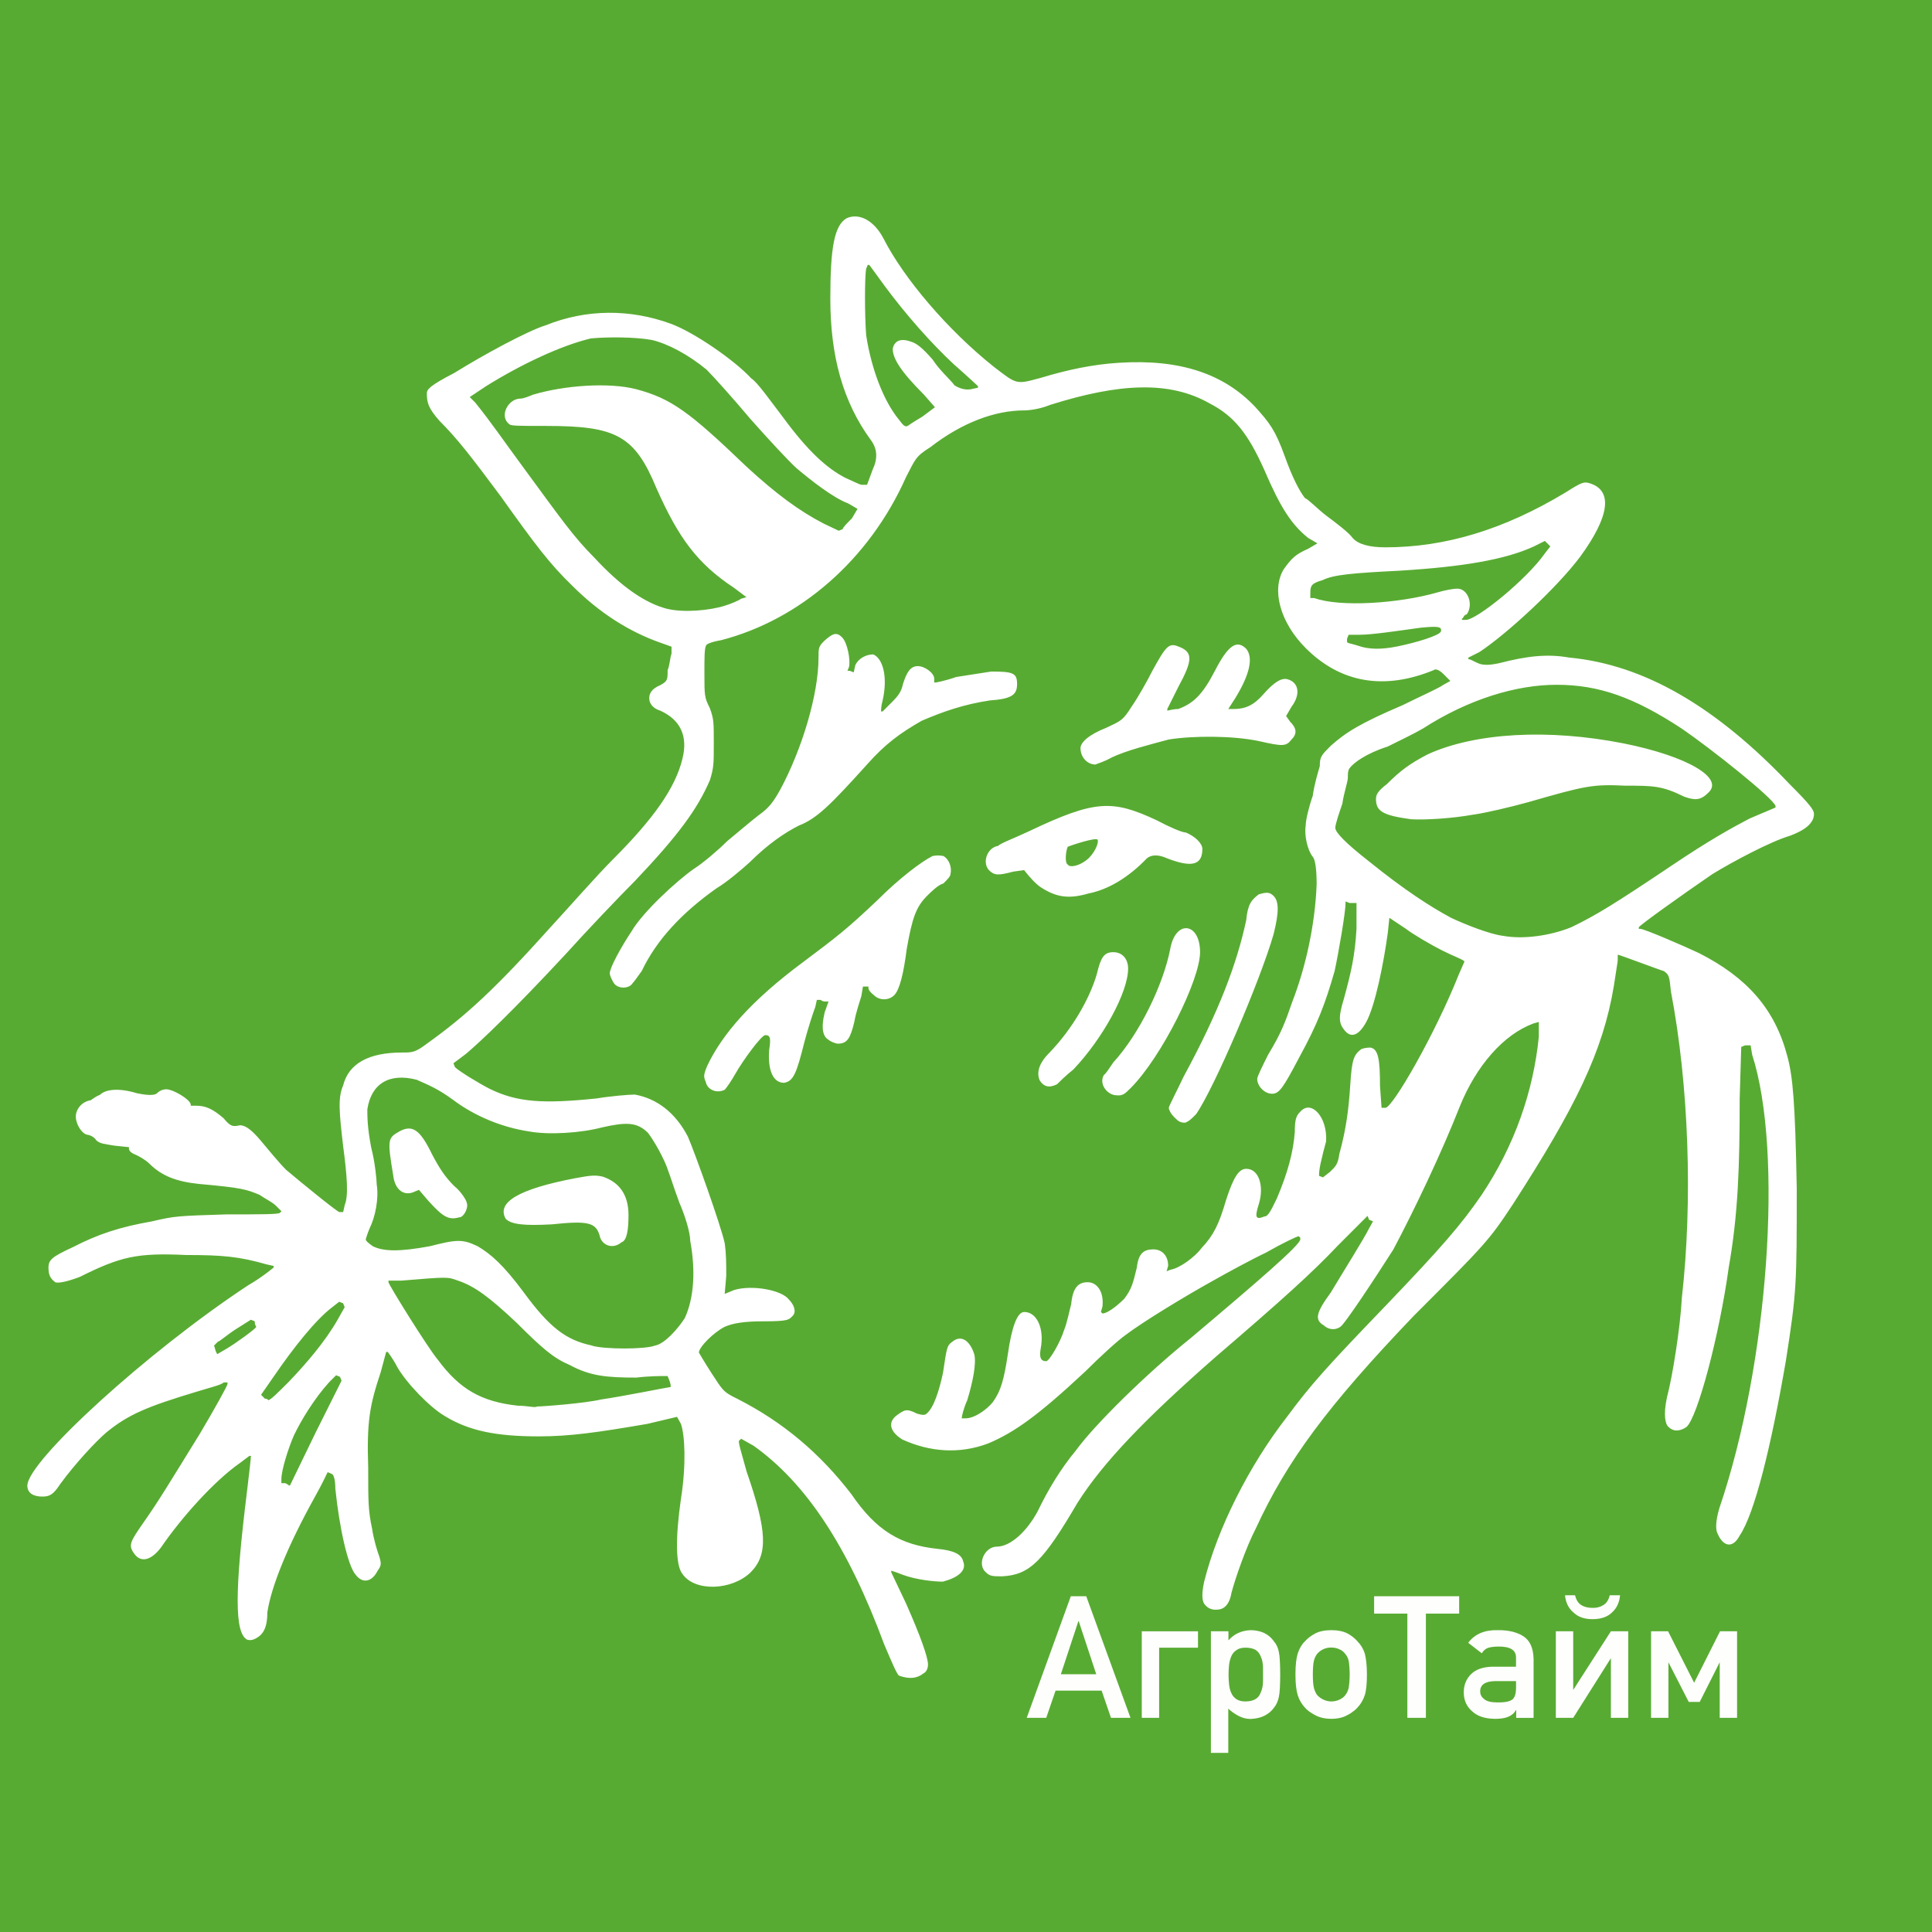 <?xml version="1.0" encoding="UTF-8"?><svg id="_Слой_1" xmlns="http://www.w3.org/2000/svg" viewBox="0 0 595.28 595.28"><defs><style>.cls-1{fill:#fff;}.cls-2{fill:#fefefd;}.cls-3{fill:#58ab32;}</style></defs><rect class="cls-3" width="595.28" height="595.28"/><path class="cls-1" d="M284.24,515.76c1.2-.48,1.69-1.69,1.69-2.89,0-2.17-2.17-8.43-6.75-18.79l-4.58-9.64v-.48s1.69,.48,3.37,1.2c4.58,1.69,10.12,2.17,12.53,2.17,4.58-1.2,7.47-3.37,6.26-6.26-.48-2.17-2.89-3.37-7.95-3.85-11.32-1.2-18.79-5.54-26.5-16.86-9.64-12.53-20.96-22.16-35.17-29.39-4.58-2.17-4.58-2.89-7.95-7.95-2.17-3.37-3.85-6.26-3.85-6.26,0-1.69,4.58-6.26,7.95-7.95,2.65-1.2,6.5-1.69,11.8-1.69,7.95,0,7.95-.48,9.15-1.69s.48-3.37-1.2-5.06c-2.17-2.89-11.32-4.58-16.86-2.89l-2.89,1.2,.48-5.54c0-3.85,0-6.75-.48-10.12-1.2-5.54-9.15-27.71-11.32-32.76-3.85-7.47-9.64-11.8-16.38-13.01-1.69,0-7.47,.48-11.8,1.2-16.38,1.69-24.33,1.2-32.76-2.89-3.37-1.69-9.64-5.54-10.84-6.75l-.48-1.2,3.85-2.89c4.58-3.85,14.7-13.49,30.6-30.6,6.75-7.47,16.38-17.59,21.44-22.65,13.49-14.21,19.27-22.16,23.13-31.08,1.2-3.85,1.2-5.06,1.2-11.32,0-6.75,0-7.47-1.2-10.84-1.69-3.37-1.69-3.85-1.69-10.84,0-4.58,0-7.47,.48-8.43,0-.48,1.69-1.2,4.58-1.69,24.33-6.26,45.77-24.81,57.1-50.35,2.89-5.54,2.89-6.26,7.47-9.15,9.64-7.47,19.76-11.32,28.91-11.32,1.69,0,5.06-.48,7.95-1.69,21.44-6.75,36.86-7.47,49.15-.48,7.47,3.85,11.8,9.15,16.86,20.48,5.06,11.8,8.43,16.86,13.49,20.96l2.89,1.69-2.89,1.69c-3.85,1.69-5.06,2.89-7.47,6.26-3.85,6.26-1.2,16.38,6.75,24.33,10.84,10.84,24.33,13.01,39.51,6.75,.48-.48,1.69,0,2.89,1.2l2.17,2.17-2.17,1.2c-1.69,1.2-6.75,3.37-12.53,6.26-13.01,5.54-17.59,8.43-22.16,12.53-2.89,2.89-3.37,3.37-3.37,6.26-.48,1.69-1.69,5.54-2.17,9.15-1.2,3.37-2.17,7.47-2.17,9.15-.48,2.89,.48,7.47,2.17,9.64,.72,.72,1.2,3.61,1.2,8.43-.48,12.53-3.37,25.54-7.47,36.14-2.17,6.26-3.37,9.64-7.47,16.38-1.69,3.37-3.37,6.75-3.37,7.47,0,2.17,2.17,4.58,4.58,4.58,2.17,0,3.37-1.69,8.43-11.32,5.54-10.12,7.95-16.38,10.84-26.5,1.2-5.54,3.37-18.07,3.37-20.96v-.48l1.2,.48h2.17v7.95c-.48,8.43-1.69,13.49-3.85,21.44-1.69,5.54-1.69,7.47,0,9.64,2.17,2.89,4.58,1.69,6.75-2.17,2.89-5.06,5.54-18.79,6.75-27.71l.48-4.58,5.06,3.37c2.17,1.69,7.95,5.06,11.32,6.75s6.75,2.89,6.75,3.37h0l-1.69,3.85c-7.47,18.79-20.48,41.2-22.65,41.2h-1.2l-.48-6.75c0-7.95-.48-11.32-2.89-11.8-.48,0-1.69,0-2.89,.48-2.17,1.69-2.89,2.89-3.37,10.84-.48,7.47-1.2,13.49-3.37,21.44-.48,3.37-1.2,3.85-2.89,5.54l-2.17,1.69-1.2-.48c0-.48,0-1.69,.48-3.85s1.2-5.06,1.69-6.75c.48-7.47-4.58-13.01-7.95-9.15-1.2,1.2-1.69,2.17-1.69,6.26-.48,6.26-2.17,12.53-5.54,20.48-2.17,4.58-2.89,5.54-3.85,5.54-2.89,1.2-2.89,0-1.69-3.85,1.69-5.54,0-10.84-3.85-10.84-2.17,0-3.85,2.17-6.26,9.64-2.17,7.47-3.85,10.84-7.47,14.7-2.17,2.89-6.75,6.26-9.64,6.75l-1.2,.48,.48-1.69c0-2.89-1.69-5.06-4.58-5.06s-4.58,1.2-5.06,5.54c-1.2,5.06-1.69,6.75-3.85,9.64-2.89,2.89-5.54,4.58-6.75,4.58l-.48-.48,.48-1.69c.48-4.58-1.69-7.47-4.58-7.47s-4.58,1.69-5.06,6.75c-.48,1.69-1.2,5.54-2.17,7.95-1.2,3.85-4.58,9.64-5.54,9.64-1.69,0-2.17-1.2-1.69-3.85,1.2-6.26-1.2-11.32-5.06-11.32-2.17,0-3.85,4.58-5.06,13.01-1.2,7.95-2.17,11.32-4.58,14.7-1.69,2.17-5.54,5.06-8.43,5.06h-1.2c0-.48,.48-2.89,1.69-5.54,1.69-5.54,2.89-11.32,2.17-14.21-1.2-3.85-3.85-6.26-6.75-3.85-1.69,1.2-1.69,1.69-2.89,9.64-1.2,5.54-2.89,10.84-5.06,12.53-.48,.48-1.2,.48-2.89,0-3.37-1.69-3.85-1.2-6.26,.48-2.89,2.17-2.17,5.06,1.69,7.47,8.43,3.85,17.59,4.58,26.5,1.2,7.95-3.37,15.18-8.43,29.87-22.16,4.58-4.58,10.12-9.64,12.53-11.32,5.06-3.85,18.07-11.8,27.22-16.86,3.85-2.17,11.32-6.26,15.9-8.43,5.06-2.89,9.64-5.06,10.12-5.06l.48,.48v.48c0,1.69-12.53,12.53-33.97,30.6-13.49,10.84-29.39,26.5-35.17,34.45-4.58,5.54-8.43,11.8-11.8,18.79-3.37,6.26-8.43,10.84-12.53,10.84-3.85,0-6.26,5.54-3.37,7.95,1.2,1.2,2.17,1.2,5.06,1.2,8.43-.48,12.53-4.58,23.13-22.65,7.95-12.53,20.96-26.02,42.4-44.81,20.48-17.59,29.87-26.02,37.82-34.45l9.15-9.15,.48,1.2,1.2,.48-1.2,2.17c-1.69,3.37-7.47,12.53-11.8,19.76-4.58,6.26-5.06,8.43-2.17,10.12,1.2,1.2,3.37,1.69,5.06,.48,1.2-.48,11.32-15.9,16.38-23.85,6.26-11.8,14.7-29.39,20.48-44.09,5.06-12.53,13.49-22.16,22.65-25.54l1.69-.48v4.58c-1.69,16.86-7.47,33.49-17.59,48.66-6.26,9.15-12.53,16.38-29.39,33.97-18.07,18.79-23.13,24.33-30.6,34.45-11.8,15.18-21.44,34.45-25.54,50.83-.72,3.37-.72,5.54,0,6.75,1.2,1.69,2.89,2.17,5.06,1.69,1.69-.48,2.89-2.17,3.37-5.06,1.2-4.58,4.58-14.21,7.47-19.76,9.64-20.96,22.16-37.82,48.66-65.53,22.16-22.16,23.13-23.13,30.6-34.45,19.27-29.87,27.71-46.98,31.08-67.22,.48-3.37,1.2-7.47,1.2-7.95v-1.69h0c.48,0,12.53,4.58,14.21,5.06,1.69,1.2,1.69,1.69,2.17,6.26,5.54,28.91,6.75,64.57,3.37,94.44-.48,9.15-2.89,24.33-4.58,30.6-1.2,5.54-.48,8.43,.48,9.15,1.69,1.69,3.85,1.2,5.54,0,3.37-2.89,10.12-28.19,13.01-49.15,2.89-16.38,3.37-31.08,3.37-52.04l.48-15.9,1.2-.48h1.69l.48,2.89c9.64,29.87,5.06,95.16-10.12,139.73-1.2,4.1-1.2,6.75-.48,7.95,1.69,3.85,4.58,4.58,6.75,.48,4.58-6.75,9.64-27.22,14.21-53.72,3.37-21.44,3.37-23.85,3.37-53.24-.48-26.5-1.2-34.45-2.89-40.71-3.85-14.7-12.53-24.33-27.22-31.8-4.58-2.17-16.86-7.47-18.07-7.47h-.48v-.48c0-.48,13.49-10.12,22.65-16.38,6.26-3.85,18.07-10.12,23.85-11.8,4.58-1.69,7.47-3.85,7.47-6.75,0-1.2-1.2-2.89-7.47-9.15-22.65-23.85-44.81-36.86-67.94-39.03-6.75-1.2-13.01-.48-21.44,1.69-3.13,.72-5.3,.72-6.75,0-1.2-.48-2.17-1.2-2.89-1.2v-.48l3.37-1.69c8.43-5.54,23.85-19.76,31.08-29.39,9.15-12.53,10.12-20.48,2.89-22.65-1.69-.48-2.17-.48-7.47,2.89-18.79,11.32-36.86,16.86-55.41,16.86-5.06,0-8.43-.96-10.12-2.89-1.2-1.69-5.06-4.58-7.95-6.75-2.89-2.17-5.54-5.06-6.75-5.54-1.69-2.17-3.85-6.26-6.26-13.01-2.89-7.95-4.58-10.12-9.15-15.18-9.64-10.12-23.13-14.7-41.92-13.49-7.95,.48-15.9,2.17-23.85,4.58-7.95,2.17-7.47,2.17-14.7-3.37-14.21-11.32-27.71-27.22-33.97-39.51-2.89-5.54-7.47-7.95-11.32-6.26-3.85,2.17-5.06,9.15-5.06,24.81,0,17.59,3.85,31.8,12.53,43.61,1.93,2.65,2.17,5.54,.48,9.15l-1.69,4.58h-1.69c-.48,0-2.89-1.2-5.06-2.17-5.54-2.89-11.32-7.95-19.27-18.79-3.85-5.06-7.95-10.84-9.64-11.8-5.06-5.54-17.59-14.21-24.81-16.86-12.53-4.58-26.02-4.58-38.55,.48-5.54,1.69-19.27,9.15-28.19,14.7-7.47,3.85-8.43,5.06-8.43,6.26,0,2.89,.48,4.58,3.85,8.43,5.54,5.54,9.64,10.84,18.79,23.13,10.84,15.18,15.18,20.96,22.16,27.71,8.43,8.43,17.59,14.21,27.22,17.59l3.37,1.2v2.17c-.48,1.2-.48,3.37-1.2,5.06,0,2.89,0,3.37-2.17,4.58-2.89,1.2-3.85,2.89-3.37,5.06,.48,1.2,1.2,2.17,3.37,2.89,6.26,2.89,8.43,7.95,6.75,14.7-2.17,9.15-9.15,18.79-21.44,31.08-5.06,5.06-13.49,14.7-19.27,20.96-16.86,18.79-26.02,27.22-37.82,35.66-3.85,2.89-4.58,2.89-7.95,2.89-10.12,0-16.38,3.37-18.07,10.12-1.69,3.85-1.2,8.43,0,18.79,1.2,9.15,1.69,15.18,.48,18.07l-.48,2.17h-1.2c-1.2-.48-11.8-9.15-16.38-13.01-2.17-2.17-5.54-6.26-7.95-9.15-2.65-3.13-4.58-4.58-6.26-4.58-2.17,.48-2.89,.48-5.06-2.17-3.37-2.89-5.54-3.85-8.43-3.85h-1.69v-.48c-.48-1.69-5.54-4.58-7.47-4.58-1.2,0-2.17,.48-2.89,1.2-.72,.72-2.89,.72-6.26,0-5.54-1.69-9.64-1.2-11.32,.48-1.2,.48-2.17,1.2-2.89,1.69-2.89,.48-4.58,2.89-4.58,5.06s1.69,5.06,3.37,5.54c.48,0,2.17,.48,2.89,1.69,1.2,1.2,2.89,1.2,5.54,1.69l4.58,.48v.48c0,.48,.48,1.2,1.69,1.69s3.37,1.69,4.58,2.89c3.85,3.85,8.43,5.54,15.18,6.26,13.49,1.2,14.7,1.69,18.79,3.37,1.69,1.2,3.85,2.17,5.06,3.37l1.69,1.69-.48,.48c-.48,.48-5.54,.48-16.38,.48-15.18,.48-15.9,.48-23.13,2.17-9.64,1.69-16.38,3.85-24.33,7.95-6.26,2.89-7.47,3.85-7.47,6.26,0,2.17,.48,3.37,2.17,4.58,1.2,.24,3.61-.24,7.47-1.69,12.53-6.26,17.59-7.47,32.76-6.75,11.32,0,16.38,.48,24.81,2.89l2.17,.48v.48s-3.37,2.89-7.95,5.54c-31.08,20.48-67.94,54.21-67.94,61.67,0,2.17,1.69,3.37,4.58,3.37,2.17,0,3.37-.48,5.54-3.85,4.58-6.26,10.84-13.01,14.21-15.9,6.75-5.54,12.53-7.95,27.71-12.53,3.85-1.2,7.95-2.17,8.43-2.89h1.2v.48c0,.48-3.85,7.47-8.43,15.18-10.12,16.38-12.53,20.48-17.59,27.71-3.85,5.54-4.58,6.75-2.89,9.15,2.17,3.37,5.54,2.17,8.43-1.69,6.26-9.15,16.38-20.48,24.33-26.02l2.89-2.17h.48c0,.48-.48,5.06-1.2,10.84-3.85,31.08-3.85,43.61,0,45.77,.72,.24,1.69,.24,2.89-.48,2.17-1.2,3.37-3.37,3.37-7.95,1.2-7.95,6.26-20.48,14.7-35.66,2.17-3.85,3.85-7.47,3.85-7.47,.24,0,.72,.24,1.2,.48,.48,0,1.2,1.2,1.2,4.58,1.2,11.8,3.85,23.85,6.26,26.5,2.17,2.89,5.06,2.17,6.75-1.2,1.2-1.69,1.2-2.17,.48-4.58-.48-1.2-1.69-5.06-2.17-8.43-1.2-5.54-1.2-8.43-1.2-18.79-.48-14.21,.48-19.27,3.85-29.39l1.69-6.26h.48s1.69,2.17,2.89,4.58c2.89,5.06,10.12,12.53,14.7,15.18,7.47,4.58,15.9,6.26,28.91,6.26,9.64,0,18.07-1.2,33.49-3.85l9.15-2.17,1.2,2.17c1.2,3.37,1.69,12.53,0,23.13-1.69,11.8-1.69,20.48,.48,23.13,3.85,5.54,15.18,5.06,20.96-.48,5.54-5.54,5.06-13.01-1.2-31.08-1.69-6.26-2.89-9.64-2.17-9.64l.48-.48,3.85,2.17c15.9,11.32,28.91,30.6,40.23,61.19,2.17,5.06,3.85,9.15,4.58,9.64,3.37,1.2,5.54,.72,7.23-.48Zm84.32-172.5c5.54-7.95,19.76-41.2,23.85-55.41,1.69-6.75,1.69-10.12,0-11.8-1.2-1.2-2.17-1.2-4.58-.48-2.17,1.69-3.37,2.89-3.85,7.95-2.89,13.49-8.43,28.19-19.27,48.18-2.17,4.58-4.58,9.15-4.58,9.64s.48,1.69,1.69,2.89,1.69,1.69,3.37,1.69c1.2-.48,1.69-.96,3.37-2.65h0Zm-20.24-7.95c9.64-9.64,21.44-33.49,21.44-41.92,0-9.15-7.47-10.12-9.15-1.2-2.17,11.32-9.64,26.5-17.59,35.17-1.2,1.69-2.17,3.37-2.89,3.85-1.69,2.89,1.2,6.26,3.85,6.26,1.93,.24,2.65-.48,4.34-2.17Zm-125.04,.48c.48-.48,2.17-2.89,3.37-5.06,2.17-3.85,7.95-11.8,9.15-11.8,1.69,0,1.69,1.2,1.2,4.58-.48,6.26,1.2,10.12,4.58,10.12,2.89-.48,3.85-2.89,6.26-12.53,1.2-4.58,2.89-9.64,3.37-10.84l.48-2.17h1.2c.48,.48,1.2,.48,1.2,.48h1.2l-1.2,3.37c-1.2,5.06-.48,7.47,1.2,8.43,.48,.48,2.17,1.2,2.89,1.2,2.89,0,3.85-1.69,5.06-6.75,.48-2.89,1.69-6.26,2.17-7.95l.48-2.89h1.69v.48c0,.48,.48,1.2,1.69,2.17,1.69,1.69,4.58,1.69,6.26,0s2.89-6.75,3.85-14.21c1.69-9.64,2.89-13.01,6.26-16.38,1.2-1.2,3.37-3.37,5.06-3.85,1.2-1.2,2.17-2.17,2.17-2.89,.48-2.17-.48-4.58-2.17-5.54-1.2-.24-2.17-.24-3.37,0-3.37,1.69-10.12,6.75-16.86,13.49-9.64,9.15-12.53,11.32-23.13,19.27-15.9,11.8-24.81,22.16-29.39,31.8-1.2,2.89-1.2,3.37-.48,5.06,.48,2.41,3.37,3.61,5.78,2.41h0Zm102.39-1.69c.48-.48,2.89-2.89,5.06-4.58,9.15-9.64,16.86-23.85,16.86-31.08,0-2.89-1.69-5.06-4.58-5.06s-3.85,1.69-5.06,6.75c-2.17,7.47-7.47,16.86-14.7,24.33-3.37,3.37-3.85,6.26-2.89,8.43,1.2,1.93,2.89,2.41,5.3,1.2Zm-130.82-31.08c.48-.48,1.69-2.17,2.89-3.85,4.58-9.64,12.53-18.07,23.13-25.54,2.89-1.69,7.47-5.54,10.12-7.95,5.54-5.54,10.84-9.15,15.18-11.32,5.54-2.17,9.64-6.26,20.96-18.79,5.54-6.26,10.12-9.64,16.86-13.49,6.75-2.89,13.01-5.06,20.96-6.26,6.75-.48,8.43-1.69,8.43-5.06s-1.2-3.85-7.95-3.85c-2.89,.48-7.95,1.2-10.84,1.69-3.37,1.2-6.26,1.69-6.26,1.69h-.48v-1.2c0-1.69-2.89-3.85-5.06-3.85s-3.37,1.69-4.58,5.54c-.48,2.17-1.2,3.37-3.37,5.54l-2.89,2.89h-.48c0-.48,0-1.69,.48-3.37,1.69-7.47,0-13.01-2.89-14.21-2.17,0-4.58,1.2-5.54,3.37l-.48,2.17-1.2-.48h-.72l.48-1.2c.48-2.17-.48-7.47-2.17-9.15-1.69-1.69-2.89-1.2-5.54,1.2-1.69,1.69-1.69,2.17-1.69,5.06,0,11.32-5.06,28.19-11.8,40.71-2.17,3.85-3.37,5.54-6.75,7.95-2.17,1.69-6.75,5.54-9.64,7.95-2.89,2.89-7.47,6.75-10.12,8.43-5.54,3.85-15.9,13.49-19.27,19.27-3.37,5.06-6.75,11.32-6.75,13.01,0,.48,.48,1.69,1.2,2.89,1.2,1.93,4.58,1.93,5.78,.24h0Zm140.45-27.71c6.26-1.2,12.53-5.06,18.07-10.84,1.45-1.2,3.61-1.2,6.26,0,7.47,2.89,10.84,2.17,10.84-2.89,0-1.69-2.17-3.85-5.06-5.06-1.2,0-5.06-1.69-9.15-3.85-13.49-6.26-18.79-6.26-39.03,3.37-4.58,2.17-9.15,3.85-9.64,4.58-3.37,.48-5.06,5.06-2.89,7.47,1.69,1.69,2.89,1.69,7.47,.48l3.37-.48h0c1.69,2.17,3.85,4.58,5.54,5.54,4.58,2.89,8.43,3.37,14.21,1.69Zm7.23-41.92c4.58-2.17,11.32-3.85,17.59-5.54,7.47-1.2,19.76-1.2,27.71,.48,7.47,1.69,8.43,1.69,10.12-.48,1.69-1.69,1.69-3.37-.48-5.54l-1.2-1.69,1.69-2.89c2.89-3.85,2.17-7.47-1.2-8.43-1.69-.48-3.85,.48-7.47,4.58-2.89,3.37-5.54,4.58-9.15,4.58h-1.69l2.17-3.37c4.58-7.47,5.54-12.53,3.37-15.18-2.89-2.89-5.54-1.2-9.64,6.75-3.85,7.47-6.75,10.12-11.32,11.8-1.69,0-2.89,.48-3.37,.48v-.48l3.37-6.75c4.58-8.43,4.58-10.84,0-12.53-2.89-1.2-3.85,0-7.95,7.47-1.69,3.37-4.58,8.43-6.26,10.84-2.89,4.58-3.37,4.58-7.95,6.75-5.54,2.17-7.95,4.58-7.95,6.26,0,2.89,2.17,5.06,4.58,5.06,1.2-.48,2.89-.96,5.06-2.17h0ZM87.9,456.98h-1.2v-1.2c0-2.89,2.17-9.64,3.85-13.49,2.17-4.58,6.26-11.32,10.84-16.38l2.17-2.17,1.2,.48,.48,1.2-7.95,15.9-7.95,16.38h-.48c.24-.24-.24-.24-.96-.72Zm71.79-23.85c-11.32-1.2-18.07-5.06-24.81-14.21-2.89-3.37-15.18-23.13-15.18-23.85v-.48h3.85c14.7-1.2,14.21-1.2,17.59,0,5.06,1.69,9.64,5.06,18.07,13.01,7.95,7.95,11.32,10.84,16.38,13.01,6.26,3.37,11.32,3.85,20.48,3.85,3.85-.48,7.95-.48,8.43-.48h1.2l.48,1.2c.48,1.2,.48,1.69,.48,2.17-.48,0-14.7,2.89-21.44,3.85-5.06,1.2-18.07,2.17-19.76,2.17-.48,.48-2.89-.24-5.78-.24Zm-78.06-2.17l-1.2-1.2,3.85-5.54c6.26-9.15,13.01-17.59,18.07-21.44l2.17-1.69,1.2,.48,.48,1.2-2.17,3.85c-3.85,6.75-9.64,13.49-15.18,19.27-3.37,3.37-5.54,5.54-6.26,5.54,.24,0-.24-.48-.96-.48h0Zm-15.18-14.7l-.48-1.69,1.2-1.2c.48,0,2.89-2.17,5.54-3.85l4.58-2.89,1.2,.48c0,1.2,.48,1.69,.48,1.69,0,.48-6.26,5.06-9.15,6.75l-2.89,1.69-.48-.96Zm115.88-1.69c-7.95-1.69-13.01-5.54-20.96-16.38-6.26-8.43-10.12-11.8-14.21-14.21-4.58-2.17-6.26-2.17-14.7,0-9.15,1.69-14.21,1.69-17.59,0-1.69-1.2-2.17-1.69-2.17-2.17,0,0,.48-1.69,1.2-3.37,1.69-3.37,2.89-9.15,2.17-13.49,0-1.2-.48-6.75-1.69-11.32-1.2-6.26-1.2-9.64-1.2-11.8,1.2-7.95,6.75-11.32,15.18-9.15,3.85,1.69,6.75,2.89,11.32,6.26,6.75,5.06,15.18,8.43,23.13,9.64,6.26,1.2,16.38,.48,22.65-1.2,7.47-1.69,10.84-1.69,14.21,1.69,1.69,2.17,5.06,7.95,6.26,11.8,.48,1.2,1.69,5.06,3.37,9.64,1.69,3.85,3.37,9.15,3.37,11.8,1.69,9.15,1.2,17.59-1.69,23.85-2.17,3.37-6.26,7.95-9.15,8.43-2.89,1.2-15.9,1.2-19.51,0Zm9.15-31.8c1.69-.48,2.17-3.85,2.17-8.43,0-6.26-2.89-10.12-7.95-11.8-2.17-.48-3.37-.48-8.43,.48-17.59,3.37-24.33,7.47-21.44,12.53,1.69,1.69,5.54,2.17,14.21,1.69,11.32-1.2,13.49-.48,14.7,3.37,.48,2.89,3.85,4.58,6.75,2.17h0Zm-49.87-7.71c1.2,0,2.89-2.89,2.17-4.58,0-.48-1.69-3.37-3.85-5.06-2.89-2.89-4.58-5.54-6.75-9.64-3.85-7.95-6.26-9.64-10.84-6.75-2.89,1.69-2.89,2.89-1.2,13.01,.48,4.58,3.37,6.75,6.75,5.06l1.2-.48,2.89,3.37c4.58,5.06,6.26,6.02,9.64,5.06Zm321.38-86.73c-3.85-.48-11.32-3.37-15.9-5.54-6.26-3.37-14.21-8.43-25.54-17.59-6.75-5.3-10.12-8.67-10.12-10.12,0-1.2,1.2-4.58,2.17-7.47,.48-3.37,1.69-6.75,1.69-7.95s0-2.17,.48-2.89c1.2-1.69,5.06-4.58,11.8-6.75,3.37-1.69,7.95-3.85,10.84-5.54,14.21-9.15,28.91-13.49,41.2-13.49,13.01,0,23.85,3.85,38.55,13.49,9.15,6.26,28.19,21.44,28.91,23.85v.48l-7.95,3.37c-5.54,2.89-12.53,6.75-24.33,14.7-17.59,11.8-23.13,15.18-30.6,18.79-6.5,2.65-14.94,3.85-21.2,2.65h0Zm-8.91-37.34c3.37-.48,10.84-2.17,16.86-3.85,17.59-5.06,19.76-5.54,29.87-5.06,8.43,0,11.32,0,18.07,3.37,3.37,1.2,5.06,1.2,7.47-1.2,5.06-4.58-6.75-11.32-26.02-15.18-23.13-4.58-45.77-3.37-60.47,3.37-5.54,2.89-8.43,5.06-12.53,9.15-2.89,2.17-3.37,3.37-3.37,4.58,0,3.85,2.17,5.06,10.84,6.26,4.58,.24,12.53-.24,19.27-1.45Zm-35.66-52.04c-3.85-1.2-3.37-.48-3.37-2.17l.48-1.2h3.37c3.85,0,11.8-1.2,18.79-2.17,5.06-.48,6.75-.48,6.26,1.2-.48,1.2-7.47,3.37-13.49,4.58-4.82,.96-8.67,.96-12.05-.24Zm32.28-8.43s.48-1.2,1.2-1.2c2.17-2.89,.48-7.95-2.89-7.95-1.2,0-3.85,.48-6.26,1.2-11.8,3.37-29.87,4.58-37.82,1.69h-1.2v-1.69c0-2.17,.48-2.89,3.85-3.85,3.37-1.69,9.64-2.17,23.85-2.89,19.27-1.2,32.28-3.37,41.2-7.47l3.37-1.69,1.2,1.2,.48,.48-1.69,2.17c-5.54,7.95-20.96,20.48-24.33,20.48h-1.2v-.48s.24,0,.24,0Zm-245.01-2.89c-6.75-1.69-14.21-6.75-22.65-15.9-6.26-6.26-10.12-11.8-21.44-27.22-6.75-9.15-10.12-14.21-15.18-20.48l-1.69-1.69,5.06-3.37c10.84-6.75,23.13-12.53,32.28-14.7,5.06-.48,13.49-.48,18.79,.48,5.06,1.2,11.32,4.58,16.86,9.15,2.17,2.17,8.43,9.15,13.49,15.18,5.54,6.26,11.8,13.01,14.21,15.18,4.58,3.85,11.32,9.15,15.9,10.84l2.89,1.69-1.69,2.89c-1.2,1.2-2.89,2.89-2.89,3.37l-1.2,.48-4.58-2.17c-7.47-3.85-14.7-9.15-23.85-17.59-17.59-16.86-23.13-20.96-33.97-23.85-8.43-2.17-22.16-1.2-31.8,1.69-1.2,.48-2.89,1.2-3.85,1.2-3.85,0-6.75,5.54-3.37,7.95,.48,.48,3.37,.48,11.32,.48,21.44,0,27.22,2.89,33.97,19.27,6.75,15.18,12.53,23.13,23.85,30.6l3.85,2.89-1.69,.48c-.48,.48-3.37,1.69-5.06,2.17-4.58,1.45-12.53,2.17-17.59,.96Zm71.31-58.3c-4.58-5.54-8.43-15.18-10.12-26.02-.48-6.26-.48-18.07,0-20.48l.48-1.2h.48s2.17,2.89,4.58,6.26c6.75,9.15,14.7,18.07,21.44,24.33,3.85,3.37,7.47,6.75,7.47,6.75v.48l-2.17,.48c-1.45,.24-3.13,0-5.06-1.2-1.2-1.69-4.58-4.58-6.75-7.95-3.37-3.85-5.06-5.06-6.75-5.54-3.37-1.2-5.06,0-5.54,2.17,0,2.89,2.17,6.75,9.64,14.21l3.37,3.85-3.85,2.89c-2.89,1.69-4.58,2.89-4.58,2.89-.96,.48-1.69-.72-2.65-1.93Zm52.04,137.08c-1.2-.48-.48-5.06,0-5.54,1.2-.48,8.43-2.89,9.15-2.17,.48,1.2-1.2,4.58-3.37,6.26-2.41,1.93-5.3,2.41-5.78,1.45h0Z"/><g><path class="cls-2" d="M329.94,491.83h4.75l13.63,37.46h-6.01l-2.88-8.38h-14.19l-2.88,8.38h-6.01l13.58-37.46Zm7.83,24.03l-5.4-16.36h-.1l-5.4,16.36h10.91Z"/><path class="cls-2" d="M351.8,502.63h17.32v5.05h-11.97v21.61h-5.35v-26.66h0Z"/><path class="cls-2" d="M373.15,502.63h5.35v2.78c1.82-2.02,4.09-3.03,6.87-3.13,3.23,.05,5.6,1.21,7.17,3.48,.76,.86,1.26,1.97,1.51,3.33,.15,.71,.25,1.62,.3,2.78s.1,2.52,.1,4.14-.05,2.93-.1,4.04c-.05,1.11-.15,2.02-.3,2.73-.25,1.31-.76,2.47-1.51,3.38-.76,1.06-1.72,1.87-2.93,2.47-1.16,.61-2.57,.91-4.24,1.01-1.31,0-2.52-.3-3.69-.91-1.16-.61-2.22-1.31-3.23-2.27v13.63h-5.35v-37.46h.05Zm10.65,21.61c1.21,0,2.22-.25,3.03-.71,.76-.45,1.26-1.11,1.57-1.92,.35-.76,.61-1.62,.71-2.68,.05-.5,.05-1.01,.05-1.46v-3.03c0-.5,0-1.01-.05-1.51-.1-1.06-.35-1.92-.71-2.68-.3-.76-.81-1.41-1.57-1.92-.76-.4-1.72-.66-3.03-.66-1.21,0-2.17,.25-2.83,.76-.71,.45-1.26,1.11-1.62,1.97-.3,.76-.56,1.67-.66,2.63-.1,1.01-.15,2.02-.15,3.03s.05,1.87,.15,2.83c.1,1.01,.3,1.92,.66,2.68,.35,.86,.91,1.51,1.62,1.97,.66,.45,1.57,.71,2.83,.71Z"/><path class="cls-2" d="M410.16,529.59c-1.97,0-3.64-.4-5-1.16-1.36-.71-2.37-1.46-3.08-2.27-1.01-1.11-1.77-2.37-2.22-3.84-.45-1.41-.71-3.53-.71-6.41s.25-5,.71-6.46c.5-1.51,1.21-2.78,2.22-3.74,.76-.86,1.77-1.67,3.08-2.37s3.03-1.06,5-1.06c2.07,0,3.79,.35,5.1,1.06,1.26,.71,2.27,1.51,2.98,2.37,1.01,1.01,1.77,2.22,2.27,3.74,.4,1.57,.66,3.69,.66,6.46s-.2,4.95-.66,6.41c-.5,1.46-1.21,2.73-2.27,3.84-.15,.15-.35,.35-.56,.56s-.45,.4-.71,.56c-.5,.4-1.06,.81-1.72,1.11-1.36,.81-3.08,1.21-5.1,1.21Zm0-5.35c.96,0,1.82-.2,2.57-.56s1.36-.81,1.77-1.36c.56-.76,.91-1.51,1.06-2.32,.05-.4,.15-.96,.2-1.67,.05-.66,.1-1.46,.1-2.37,0-.96-.05-1.77-.1-2.42-.05-.71-.1-1.26-.2-1.72-.15-.81-.5-1.57-1.06-2.22-.4-.56-.96-1.06-1.77-1.41-.71-.35-1.57-.56-2.57-.56s-1.77,.2-2.52,.56c-.71,.35-1.31,.81-1.82,1.41-.45,.61-.81,1.31-1.01,2.22-.2,.91-.3,2.27-.3,4.09s.1,3.18,.3,4.04,.56,1.67,1.01,2.32c.56,.56,1.11,1.01,1.82,1.36,.86,.4,1.67,.61,2.52,.61Z"/><path class="cls-2" d="M433.64,497.18h-10.25v-5.35h26.2v5.35h-10.25v32.11h-5.71v-32.11Z"/><path class="cls-2" d="M460.4,529.59c-2.93-.05-5.25-.81-6.87-2.37-1.72-1.51-2.52-3.43-2.52-5.81,0-2.22,.76-4.09,2.22-5.55s3.58-2.22,6.46-2.32h7.42v-2.78c.05-2.32-1.77-3.48-5.45-3.43-1.26,0-2.32,.15-3.18,.4-.81,.3-1.41,.86-1.92,1.67l-4.19-3.23c2.02-2.68,5.05-3.99,9.04-3.89,3.33-.05,6.06,.61,8.03,1.92s2.98,3.58,3.08,6.87v18.23h-5.35v-2.37h-.1c-.5,.91-1.26,1.57-2.32,2.02-1.01,.45-2.42,.66-4.34,.66Zm.71-5.05c2.27,.05,3.84-.2,4.75-.81,.86-.56,1.26-1.87,1.26-3.84v-1.92h-6.41c-3.13,.05-4.7,1.16-4.64,3.23,0,.91,.4,1.67,1.21,2.32,.81,.66,2.07,1.01,3.84,1.01Z"/><path class="cls-2" d="M479.38,502.63h5.35v18.07l11.61-18.07h5.35v26.66h-5.35v-18.38l-11.61,18.38h-5.35v-26.66Zm5.91-11.11c.35,1.41,.96,2.42,1.87,2.98,.91,.61,2.07,.91,3.48,.91,1.31,.05,2.42-.25,3.38-.86,.96-.56,1.62-1.57,1.97-3.03h3.18c-.2,2.22-1.01,3.94-2.42,5.25-1.41,1.41-3.43,2.12-6.06,2.12s-4.49-.71-5.96-2.12c-1.46-1.26-2.32-3.03-2.52-5.25,0,0,3.08,0,3.08,0Z"/><path class="cls-2" d="M508.66,502.63h5.3l8.03,15.85,7.98-15.85h5.25v26.66h-5.35v-17.12l-6.16,12.22h-3.38l-6.26-12.22v17.12h-5.35v-26.66h-.05Z"/></g></svg>